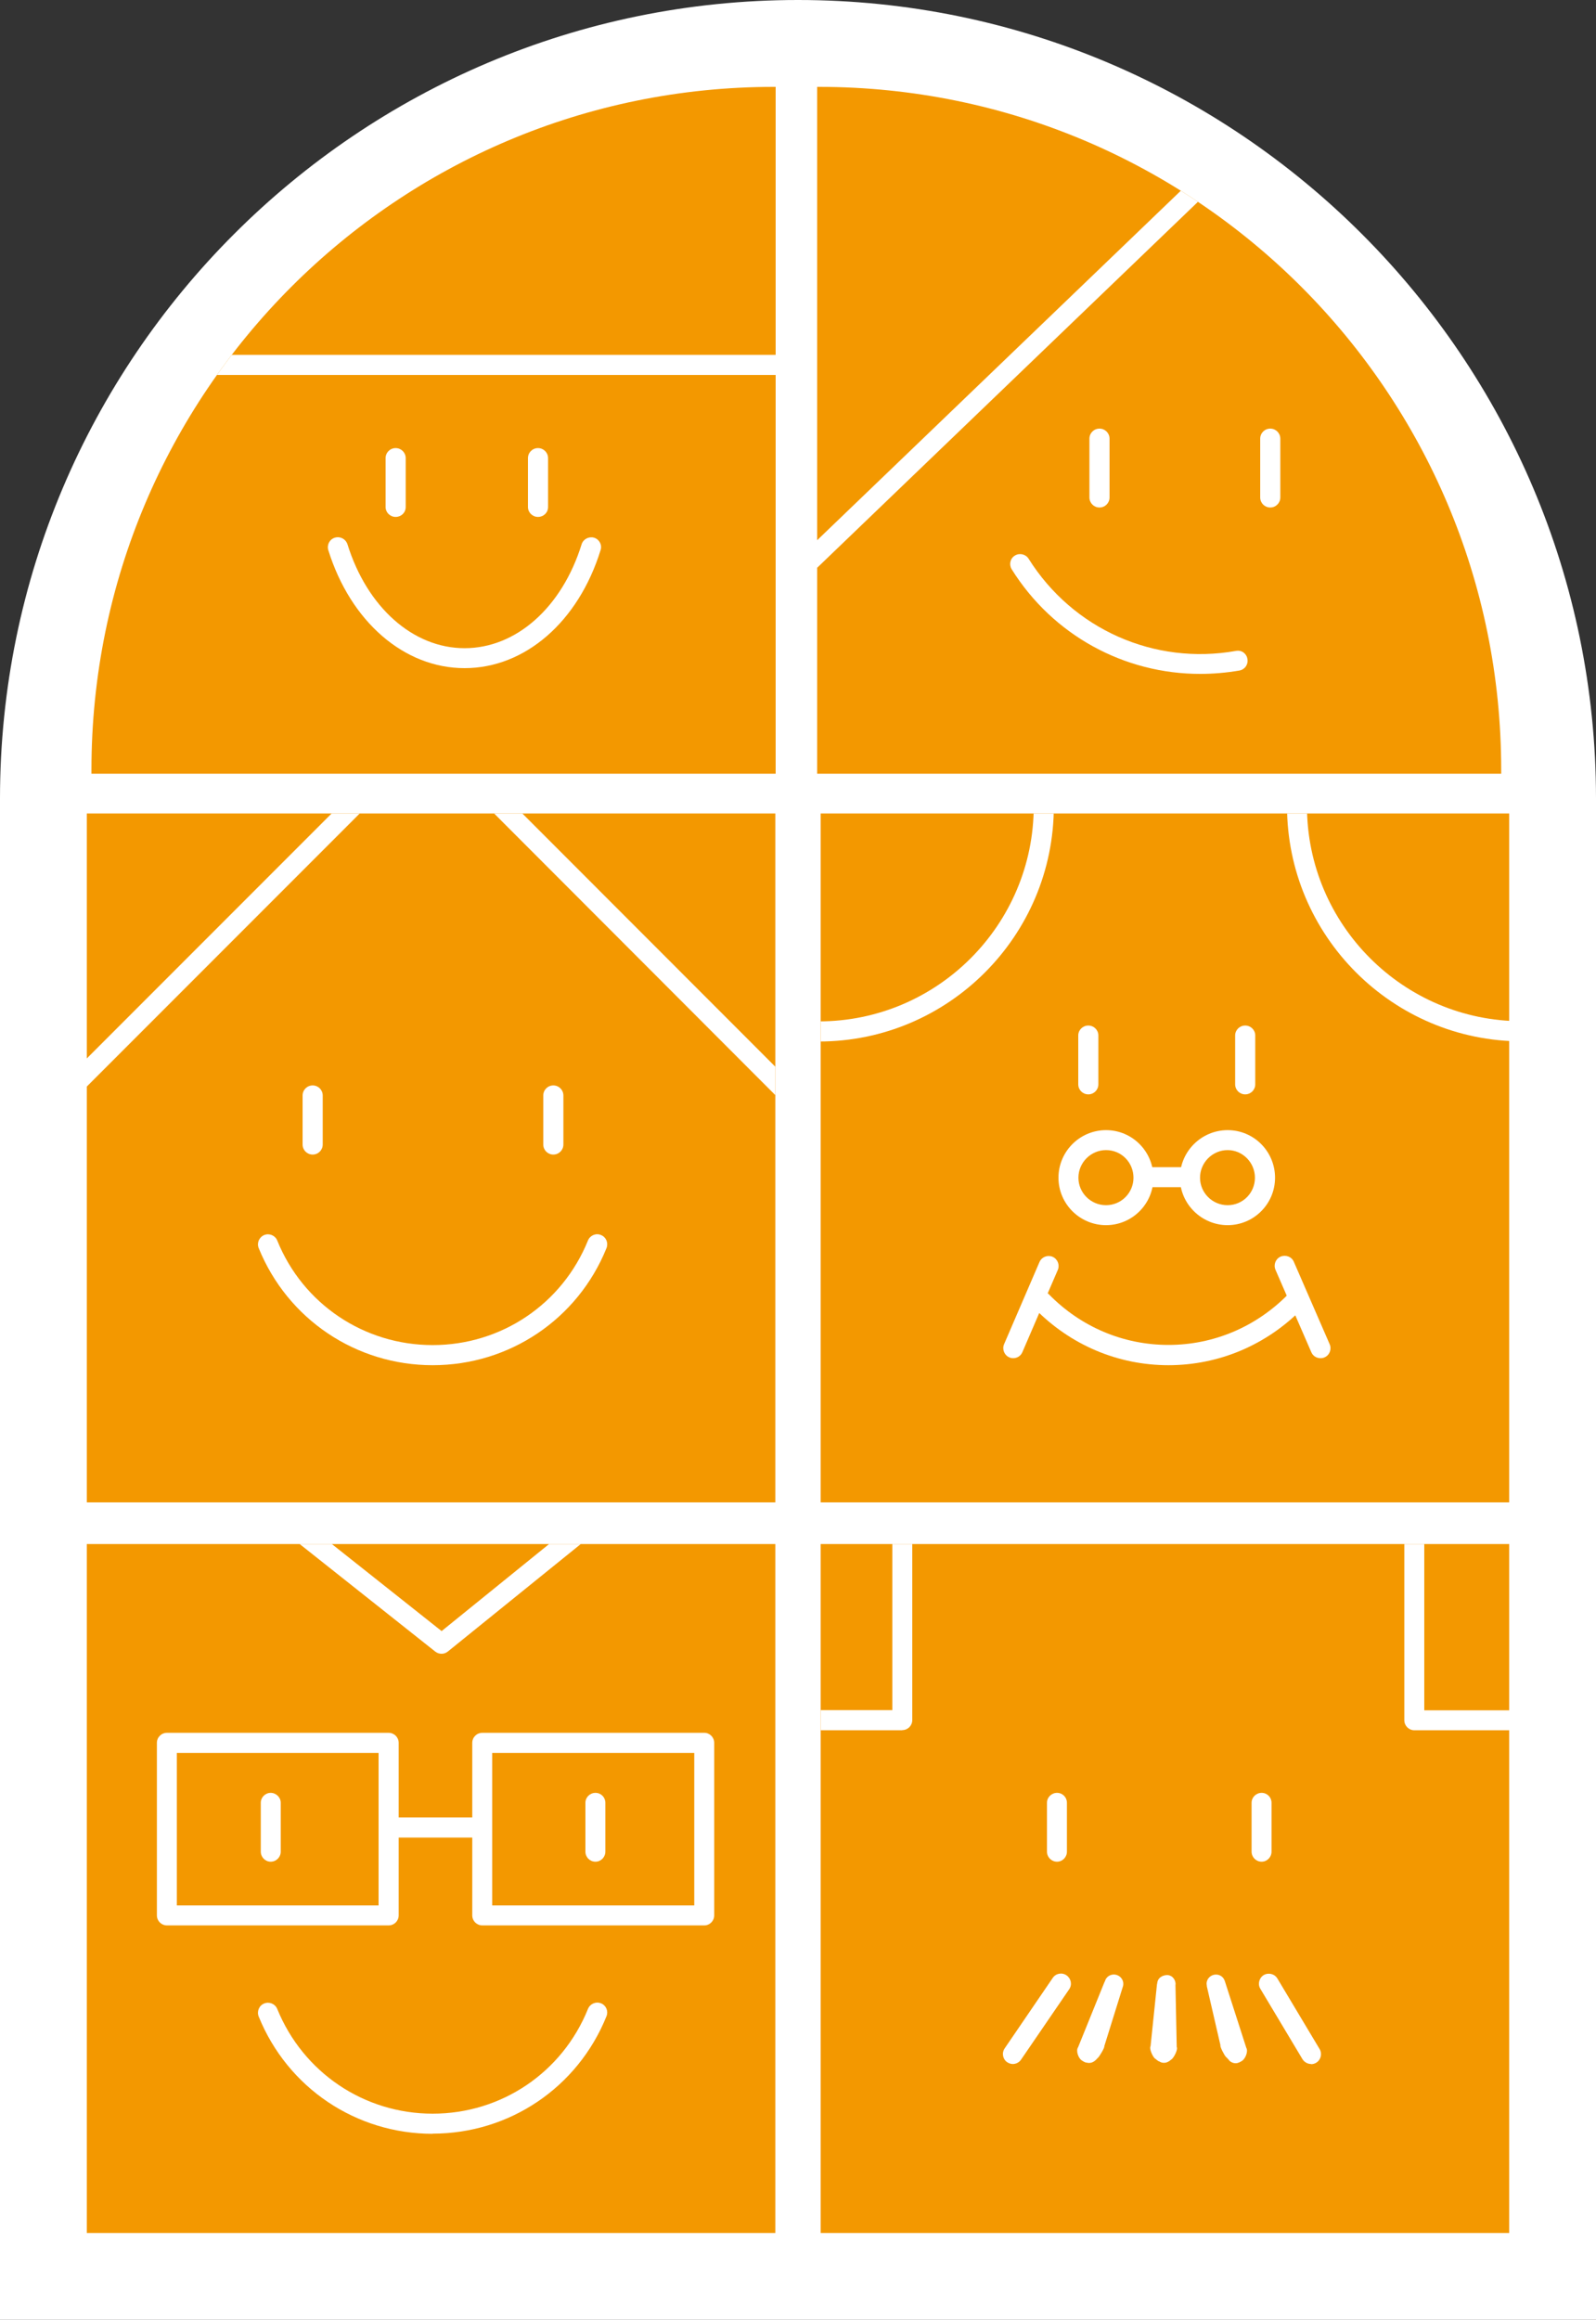 <?xml version="1.0" encoding="UTF-8"?><svg id="_レイヤー_2" xmlns="http://www.w3.org/2000/svg" xmlns:xlink="http://www.w3.org/1999/xlink" viewBox="0 0 100 145.27"><rect x="0" y="0" width="100" height="145.27" fill="#333333" stroke="none"/><defs><style>.cls-1{clip-path:url(#clippath-2);}.cls-2,.cls-3{fill:#f39800;}.cls-2,.cls-4{stroke-width:0px;}.cls-5{clip-path:url(#clippath-1);}.cls-6{clip-path:url(#clippath-4);}.cls-7{clip-path:url(#clippath);}.cls-8{clip-path:url(#clippath-3);}.cls-4{fill:#fff;}.cls-9{clip-path:url(#clippath-5);}</style><clipPath id="clippath"><rect class="cls-2" x="5.44" y="50.94" width="43.14" height="43.14"/></clipPath><clipPath id="clippath-1"><path class="cls-2" d="M48.61,5.44h-.12C24.87,5.44,5.73,24.58,5.73,48.2c0,.08,0,.17,0,.25h42.87V5.44Z"/></clipPath><clipPath id="clippath-2"><path class="cls-2" d="M51.2,5.44h.11c23.61,0,42.75,19.14,42.75,42.76,0,.08,0,.17,0,.25h-42.86V5.44Z"/></clipPath><clipPath id="clippath-3"><rect class="cls-2" x="51.42" y="50.94" width="43.14" height="43.14"/></clipPath><clipPath id="clippath-4"><rect class="cls-2" x="5.44" y="96.69" width="43.14" height="43.14"/></clipPath><clipPath id="clippath-5"><rect class="cls-2" x="51.42" y="96.69" width="43.14" height="43.14"/></clipPath></defs><g id="_レイヤー_2-2"><path class="cls-4" d="M0,145.27V50C0,22.43,22.43,0,50,0s50,22.43,50,50v95.27H0Z"/><rect class="cls-3" x="5.44" y="50.94" width="43.14" height="43.14"/><g class="cls-7"><path class="cls-4" d="M4.03,69.19c-.16,0-.32-.06-.44-.18-.24-.24-.24-.64,0-.88l18.94-18.94c.24-.24.64-.24.88,0,.24.24.24.64,0,.88l-18.94,18.94c-.12.13-.28.18-.44.18Z"/><path class="cls-4" d="M49.45,69.19c-.16,0-.32-.06-.44-.18l-18.92-18.94c-.24-.24-.24-.64,0-.89.24-.24.64-.24.88,0l18.93,18.94c.24.24.24.64,0,.89-.12.12-.28.18-.44.18Z"/><path class="cls-4" d="M19.59,72.3c-.35,0-.63-.28-.63-.63v-3.07c0-.35.28-.63.63-.63s.63.28.63.63v3.07c0,.35-.28.63-.63.63Z"/><path class="cls-4" d="M34.67,72.3c-.35,0-.63-.28-.63-.63v-3.07c0-.35.28-.63.63-.63s.63.28.63.63v3.07c0,.35-.28.63-.63.63Z"/><path class="cls-4" d="M27.11,85.49c-4.81,0-9.09-2.88-10.9-7.33-.13-.32.02-.68.34-.82.32-.13.69.02.82.34,1.61,3.98,5.44,6.55,9.74,6.55s8.12-2.57,9.73-6.55c.13-.32.5-.48.82-.34.32.13.47.49.34.82-1.8,4.45-6.08,7.33-10.89,7.33Z"/></g><path class="cls-3" d="M48.61,5.44h-.12C24.87,5.44,5.73,24.58,5.73,48.2c0,.08,0,.17,0,.25h42.87V5.44Z"/><g class="cls-5"><path class="cls-4" d="M49.5,23.48H12.48c-.35,0-.63-.28-.63-.63s.28-.63.63-.63h37.02c.34,0,.62.28.62.63s-.28.63-.62.63Z"/><path class="cls-4" d="M24.79,32.37c-.35,0-.63-.28-.63-.62v-3.06c0-.35.28-.63.63-.63s.63.28.63.63v3.06c0,.35-.28.62-.63.62Z"/><path class="cls-4" d="M33.71,32.37c-.35,0-.63-.28-.63-.62v-3.06c0-.35.28-.63.63-.63s.63.28.63.63v3.06c0,.35-.28.62-.63.62Z"/><path class="cls-4" d="M29.11,41.84c-3.78,0-7.14-2.9-8.54-7.39-.1-.33.08-.68.41-.78.34-.1.68.08.79.41,1.23,3.95,4.11,6.51,7.34,6.51s6.1-2.55,7.33-6.5c.1-.33.45-.51.78-.42.33.1.52.45.41.78-1.39,4.49-4.74,7.39-8.52,7.39Z"/></g><path class="cls-3" d="M51.2,5.44h.11c23.61,0,42.75,19.14,42.75,42.76,0,.08,0,.17,0,.25h-42.86V5.44Z"/><g class="cls-1"><path class="cls-4" d="M50.65,35.85c-.16,0-.33-.07-.45-.19-.24-.25-.23-.65.02-.89l24.3-23.34c.25-.24.64-.23.88.02.24.25.23.64-.02.88l-24.3,23.34c-.12.11-.28.17-.43.17Z"/><path class="cls-4" d="M68.89,31.78c-.35,0-.63-.28-.63-.63v-3.68c0-.35.28-.63.63-.63s.63.28.63.63v3.68c0,.35-.28.63-.63.63Z"/><path class="cls-4" d="M79.59,31.78c-.35,0-.63-.28-.63-.63v-3.68c0-.35.28-.63.63-.63s.63.28.63.63v3.68c0,.35-.28.63-.63.63Z"/><path class="cls-4" d="M75.2,42.2c-4.75,0-9.22-2.41-11.81-6.55-.18-.29-.1-.68.2-.86.29-.18.68-.09.86.2,2.77,4.41,7.87,6.68,12.99,5.77.36-.07.67.17.72.51.06.34-.16.66-.51.72-.82.14-1.65.21-2.46.21Z"/></g><rect class="cls-3" x="51.42" y="50.94" width="43.14" height="43.14"/><g class="cls-8"><path class="cls-4" d="M51.3,65.21c-.35,0-.63-.28-.63-.62s.28-.63.63-.63c7.43,0,13.47-6.05,13.47-13.48,0-.35.28-.63.63-.63s.63.28.63.63c0,8.13-6.61,14.74-14.72,14.74Z"/><path class="cls-4" d="M95.37,65.21c-8.12,0-14.73-6.61-14.73-14.74,0-.35.28-.63.63-.63s.62.28.62.63c0,7.43,6.04,13.48,13.47,13.48.35,0,.63.28.63.63s-.28.62-.63.62Z"/><path class="cls-4" d="M68.19,68.53c-.35,0-.63-.28-.63-.63v-3.06c0-.34.28-.62.63-.62s.63.28.63.62v3.06c0,.35-.28.63-.63.63Z"/><path class="cls-4" d="M78.02,68.53c-.35,0-.63-.28-.63-.63v-3.06c0-.34.28-.62.63-.62s.63.28.63.62v3.06c0,.35-.28.63-.63.63Z"/><path class="cls-4" d="M73.22,85.49c-3.17,0-6.15-1.26-8.4-3.56-.24-.25-.24-.64,0-.89.25-.24.64-.23.89,0,2,2.05,4.67,3.18,7.5,3.18s5.5-1.13,7.51-3.18c.24-.24.64-.25.88,0,.25.24.25.64.01.89-2.24,2.29-5.23,3.56-8.41,3.56Z"/><path class="cls-4" d="M63.49,85.05c-.08,0-.17-.01-.25-.05-.32-.14-.46-.51-.33-.82l2.22-5.15c.14-.32.5-.46.82-.33.32.14.46.51.33.82l-2.22,5.15c-.1.24-.33.38-.57.38Z"/><path class="cls-4" d="M82.73,85.05c-.24,0-.47-.14-.57-.38l-2.24-5.15c-.14-.32,0-.69.32-.83.32-.13.69,0,.83.33l2.24,5.15c.14.32,0,.69-.32.83-.08.04-.17.05-.25.05Z"/><path class="cls-4" d="M69.3,76.72c-1.64,0-2.98-1.33-2.98-2.97s1.33-2.98,2.98-2.98,2.97,1.34,2.97,2.98-1.33,2.97-2.97,2.97ZM69.3,72.02c-.95,0-1.73.78-1.73,1.73s.78,1.72,1.73,1.72,1.72-.77,1.72-1.72-.75-1.73-1.72-1.73Z"/><path class="cls-4" d="M76.92,76.72c-1.64,0-2.99-1.33-2.99-2.97s1.34-2.98,2.99-2.98,2.97,1.34,2.97,2.98-1.33,2.97-2.97,2.97ZM76.92,72.02c-.95,0-1.73.78-1.73,1.73s.78,1.72,1.73,1.72,1.71-.77,1.71-1.72-.77-1.73-1.71-1.73Z"/><path class="cls-4" d="M74.21,74.34h-2.11c-.35,0-.63-.28-.63-.63s.28-.62.63-.62h2.11c.34,0,.62.28.62.62s-.28.63-.62.63Z"/></g><rect class="cls-3" x="5.44" y="96.69" width="43.14" height="43.14"/><g class="cls-6"><path class="cls-4" d="M27.67,103.56c-.14,0-.27-.04-.39-.13l-9.07-7.19c-.27-.21-.31-.61-.1-.88.21-.27.61-.31.88-.1l8.68,6.88,9.45-7.65c.27-.22.66-.18.88.09.21.27.17.66-.09.88l-9.85,7.96c-.11.09-.25.14-.39.14Z"/><path class="cls-4" d="M24.35,120.57h-13.89c-.35,0-.63-.28-.63-.63v-10.8c0-.35.28-.63.63-.63h13.89c.35,0,.63.28.63.63v10.8c0,.35-.28.63-.63.63ZM11.08,119.32h12.64v-9.55h-12.64v9.55Z"/><path class="cls-4" d="M44.13,120.57h-13.91c-.35,0-.63-.28-.63-.63v-10.8c0-.35.28-.63.63-.63h13.91c.34,0,.62.28.62.63v10.8c0,.35-.28.63-.62.63ZM30.84,119.32h12.66v-9.55h-12.66v9.55Z"/><path class="cls-4" d="M29.64,115.07h-5.29c-.35,0-.63-.28-.63-.63s.28-.63.63-.63h5.29c.35,0,.63.28.63.63s-.28.63-.63.63Z"/><path class="cls-4" d="M16.96,116.58c-.34,0-.62-.28-.62-.63v-3.06c0-.34.28-.62.62-.62s.63.28.63.62v3.06c0,.35-.28.63-.63.63Z"/><path class="cls-4" d="M37.31,116.58c-.35,0-.63-.28-.63-.63v-3.06c0-.34.28-.62.63-.62s.62.28.62.62v3.06c0,.35-.28.63-.62.63Z"/><path class="cls-4" d="M27.11,133.62c-4.81,0-9.09-2.88-10.9-7.34-.13-.32.02-.69.34-.82s.69.02.82.34c1.62,3.98,5.44,6.56,9.74,6.56s8.12-2.57,9.73-6.56c.13-.32.49-.48.82-.35.32.13.47.49.34.81-1.8,4.46-6.08,7.35-10.89,7.35Z"/></g><rect class="cls-3" x="51.42" y="96.69" width="43.14" height="43.14"/><g class="cls-9"><path class="cls-4" d="M66.23,116.58c-.35,0-.63-.28-.63-.63v-3.06c0-.34.28-.62.63-.62s.62.28.62.62v3.06c0,.35-.28.63-.62.63Z"/><path class="cls-4" d="M79.05,116.58c-.35,0-.63-.28-.63-.63v-3.06c0-.34.28-.62.63-.62s.62.28.62.62v3.06c0,.35-.28.63-.62.63Z"/><path class="cls-4" d="M82.15,129.25c-.21,0-.42-.11-.54-.3l-2.64-4.41c-.18-.29-.08-.68.21-.86.3-.17.68-.08.86.22l2.64,4.41c.18.3.08.68-.21.86-.1.06-.21.09-.32.09Z"/><path class="cls-4" d="M77.01,129.01s-.17-.19-.2-.21c-.07-.05-.39-.65-.34-.72l-.85-3.68s-.01-.12-.02-.17c0-.27.18-.49.43-.56.29-.08.59.06.7.35,0,.01.04.11.04.12l1.32,4.1c.13.22-.06.69-.28.82-.06.03-.16.1-.22.11-.02,0-.04.01-.06.02-.19.04-.39-.03-.52-.17Z"/><path class="cls-4" d="M72.62,129.08c-.06,0-.19-.14-.25-.17-.14-.1-.38-.63-.28-.77l.4-3.86s.03-.14.03-.17c.06-.27.31-.41.58-.43s.51.2.55.48c0,.02.02.1,0,.12l.08,3.91c.09.15-.19.69-.34.78-.04.02-.15.13-.19.13-.02.01-.04.02-.05.03-.17.07-.36.06-.51-.04Z"/><path class="cls-4" d="M68.07,129.16c-.09,0-.22-.09-.3-.14-.21-.15-.37-.61-.22-.82l1.64-4.05s.08-.16.07-.17c.13-.28.45-.4.73-.3.25.09.42.34.39.61-.01.03-.01.1-.03.13l-1.16,3.72c.04.07-.33.69-.41.73-.02.01-.14.16-.16.16-.02.01-.03.03-.05.04-.15.11-.33.14-.49.09Z"/><path class="cls-4" d="M63.46,129.25c-.12,0-.24-.04-.35-.11-.28-.19-.36-.58-.16-.87l3.01-4.41c.19-.29.59-.36.87-.16.28.2.36.58.16.87l-3.01,4.4c-.12.18-.32.28-.52.28Z"/><path class="cls-4" d="M56.53,108.35h-6.1c-.35,0-.63-.28-.63-.63s.28-.63.63-.63h5.48v-10.96c0-.35.28-.63.63-.63s.62.28.62.63v11.58c0,.35-.28.63-.62.63Z"/><path class="cls-4" d="M94.71,108.35h-6.09c-.35,0-.63-.28-.63-.63v-11.58c0-.35.28-.63.63-.63s.62.28.62.63v10.96h5.46c.34,0,.62.28.62.63s-.28.63-.62.63Z"/></g></g></svg>